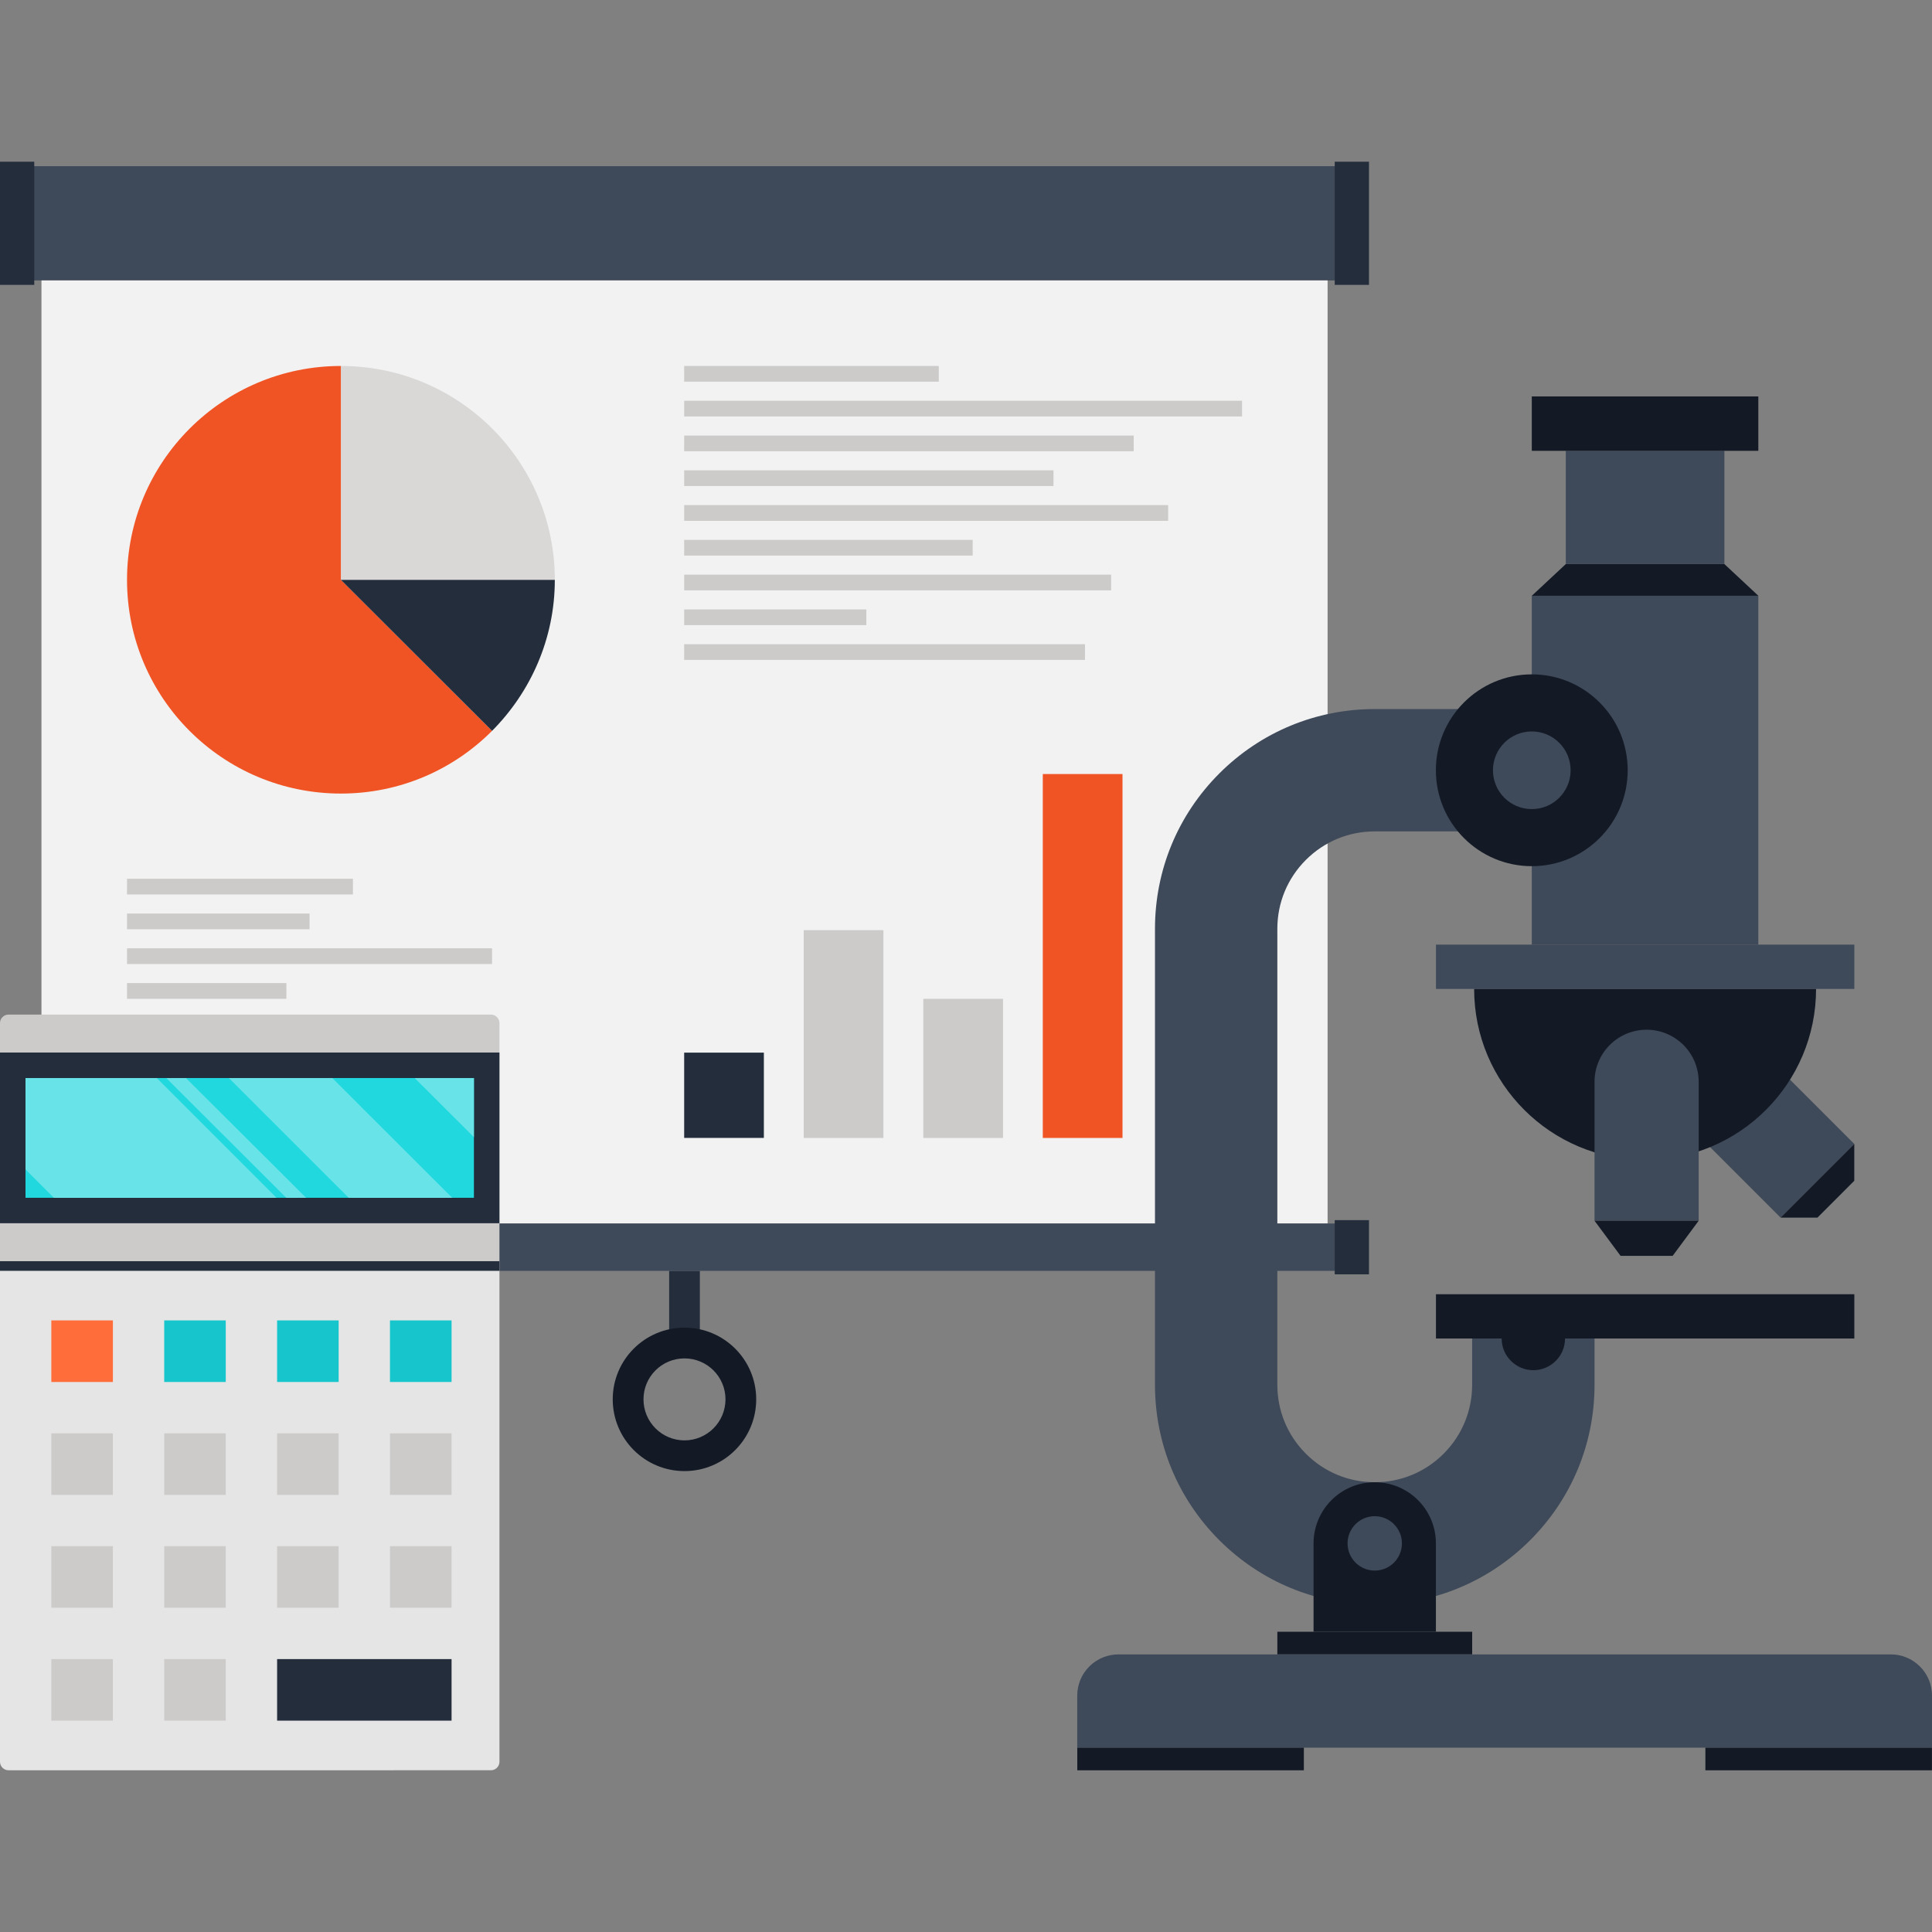 <?xml version="1.0" encoding="iso-8859-1"?>
<!-- Generator: Adobe Illustrator 19.0.0, SVG Export Plug-In . SVG Version: 6.00 Build 0)  -->
<svg version="1.1" id="Layer_1" xmlns="http://www.w3.org/2000/svg" xmlns:xlink="http://www.w3.org/1999/xlink" x="0px" y="0px"
	 viewBox="0 0 512 512" style="enable-background:new 0 0 512 512;" xml:space="preserve">
<rect x="0" y="0" width="512" height="512" fill="#808080" stroke="none"/>
<rect x="177.331" y="336.788" style="fill:#242D3C;" width="8.138" height="20.905"/>
<path style="fill:#131A26;" d="M181.396,351.839c-10.504,0-19.016,8.499-19.016,18.995c0,10.509,8.512,19.021,19.016,19.021
	c10.496,0,19.008-8.507,19.008-19.021C200.407,360.343,191.892,351.839,181.396,351.839z M181.396,381.714
	c-6.001,0-10.862-4.867-10.862-10.88c0-5.995,4.861-10.844,10.862-10.844c5.988,0,10.865,4.854,10.865,10.844
	C192.261,376.847,187.384,381.714,181.396,381.714z"/>
<rect x="7.091" y="44.04" style="fill:#3E4959;" width="348.621" height="30.275"/>
<g>
	<rect y="42.854" style="fill:#242D3C;" width="9.08" height="32.64"/>
	<rect x="353.715" y="42.854" style="fill:#242D3C;" width="9.08" height="32.64"/>
</g>
<rect x="10.988" y="74.312" style="fill:#F2F2F2;" width="340.838" height="249.933"/>
<rect x="7.091" y="324.244" style="fill:#3E4959;" width="348.621" height="12.547"/>
<g>
	<rect y="323.348" style="fill:#242D3C;" width="9.08" height="14.367"/>
	<rect x="353.715" y="323.348" style="fill:#242D3C;" width="9.08" height="14.367"/>
</g>
<path style="fill:#D9D8D7;" d="M90.335,96.986v56.686h56.699C147.036,122.337,121.674,96.986,90.335,96.986z"/>
<path style="fill:#F15424;" d="M90.335,153.672V96.986c-31.276,0-56.673,25.349-56.673,56.686c0,31.306,25.398,56.63,56.673,56.63
	c15.7,0,29.824-6.349,40.061-16.614L90.335,153.672z"/>
<g>
	<path style="fill:#242D3C;" d="M90.335,153.672l40.061,40.015c10.171-10.207,16.637-24.374,16.637-40.015H90.335L90.335,153.672z"
		/>
	<rect x="181.312" y="278.958" style="fill:#242D3C;" width="21.12" height="22.6"/>
</g>
<g>
	<rect x="212.992" y="246.497" style="fill:#CCCBCA;" width="21.125" height="55.076"/>
	<rect x="244.685" y="264.699" style="fill:#CCCBCA;" width="21.12" height="36.867"/>
</g>
<rect x="276.352" y="205.128" style="fill:#F15424;" width="21.123" height="96.44"/>
<rect x="308.045" y="234.926" style="fill:#D9D8D7;" width="21.123" height="66.637"/>
<g>
	<rect x="33.661" y="232.878" style="fill:#CCCBCA;" width="59.873" height="4.165"/>
	<rect x="33.661" y="242.094" style="fill:#CCCBCA;" width="48.371" height="4.165"/>
	<rect x="33.661" y="251.31" style="fill:#CCCBCA;" width="96.737" height="4.168"/>
	<rect x="33.661" y="260.526" style="fill:#CCCBCA;" width="42.237" height="4.165"/>
	<rect x="33.661" y="269.742" style="fill:#CCCBCA;" width="58.296" height="4.165"/>
	<rect x="33.661" y="278.958" style="fill:#CCCBCA;" width="66.486" height="4.165"/>
	<rect x="33.661" y="288.174" style="fill:#CCCBCA;" width="87.27" height="4.163"/>
	<rect x="33.661" y="297.39" style="fill:#CCCBCA;" width="29.939" height="4.165"/>
	<rect x="181.312" y="96.986" style="fill:#CCCBCA;" width="67.482" height="4.165"/>
	<rect x="181.312" y="106.204" style="fill:#CCCBCA;" width="147.85" height="4.165"/>
	<rect x="181.312" y="115.425" style="fill:#CCCBCA;" width="119.127" height="4.163"/>
	<rect x="181.312" y="124.636" style="fill:#CCCBCA;" width="97.869" height="4.168"/>
	<rect x="181.312" y="133.857" style="fill:#CCCBCA;" width="128.256" height="4.168"/>
	<rect x="181.312" y="143.071" style="fill:#CCCBCA;" width="76.457" height="4.165"/>
	<rect x="181.312" y="152.289" style="fill:#CCCBCA;" width="113.152" height="4.16"/>
	<rect x="181.312" y="161.505" style="fill:#CCCBCA;" width="48.274" height="4.16"/>
	<rect x="181.312" y="170.721" style="fill:#CCCBCA;" width="106.217" height="4.16"/>
</g>
<g>
	<path style="fill:#3E4959;" d="M390.131,354.711v12.285c0,6.886-2.68,13.373-7.549,18.25c-4.877,4.879-11.361,7.56-18.26,7.56
		c-6.899,0-13.384-2.68-18.255-7.56c-4.879-4.877-7.56-11.361-7.56-18.25v-120.85c0-6.897,2.68-13.384,7.56-18.258
		c4.872-4.874,11.356-7.562,18.255-7.562h41.631v-32.417h-41.631c-15.555,0-30.18,6.065-41.18,17.05
		c-11.005,11.003-17.06,25.636-17.06,41.188v120.85c0,15.549,6.054,30.175,17.055,41.175c11.005,10.995,25.631,17.055,41.185,17.055
		s30.18-6.06,41.18-17.055c11-11,17.065-25.626,17.065-41.175v-12.285H390.131L390.131,354.711z"/>
	<rect x="405.939" y="157.888" style="fill:#3E4959;" width="60.037" height="92.467"/>
</g>
<polygon style="fill:#131A26;" points="456.983,149.484 414.953,149.484 405.947,157.888 465.984,157.888 "/>
<rect x="414.95" y="119.46" style="fill:#3E4959;" width="42.03" height="30.024"/>
<rect x="405.939" y="105.057" style="fill:#131A26;" width="60.037" height="14.413"/>
<path style="fill:#3E4959;" d="M491.4,303.155l-19.523,19.528l-26.025-26.025c-2.504-2.501-4.042-5.947-4.047-9.766
	c0.005-3.804,1.546-7.26,4.047-9.761l0,0c2.504-2.501,5.942-4.047,9.761-4.047c3.812,0,7.265,1.546,9.761,4.047L491.4,303.155z"/>
<polygon style="fill:#131A26;" points="491.405,312.914 481.641,322.683 471.877,322.683 491.405,303.155 "/>
<rect x="380.544" y="250.337" style="fill:#3E4959;" width="110.874" height="11.738"/>
<path style="fill:#131A26;" d="M390.661,262.085c0,25.019,20.296,45.312,45.312,45.312c25.014,0,45.304-20.293,45.304-45.312
	H390.661z"/>
<path style="fill:#3E4959;" d="M450.171,323.507h-27.604V286.7c0-3.535,1.339-7.071,4.04-9.769c2.696-2.688,6.226-4.045,9.761-4.045
	l0,0c3.535,0,7.071,1.357,9.761,4.045c2.701,2.701,4.04,6.239,4.04,9.769v36.808H450.171z"/>
<g>
	<polygon style="fill:#131A26;" points="443.274,332.813 429.466,332.813 422.561,323.507 450.171,323.507 	"/>
	<circle style="fill:#131A26;" cx="405.939" cy="204.129" r="25.418"/>
</g>
<circle style="fill:#3E4959;" cx="405.939" cy="204.129" r="10.291"/>
<g>
	<rect x="380.544" y="342.984" style="fill:#131A26;" width="110.874" height="11.735"/>
	<path style="fill:#131A26;" d="M414.751,354.711c0,4.641-3.768,8.404-8.399,8.404c-4.641,0-8.402-3.766-8.402-8.404
		c0-4.639,3.761-8.41,8.402-8.41C410.982,346.299,414.751,350.067,414.751,354.711z"/>
	<path style="fill:#131A26;" d="M380.534,432.43h-32.43v-23.414c0-4.15,1.585-8.294,4.754-11.466
		c3.159-3.159,7.306-4.746,11.461-4.746l0,0c4.145,0,8.3,1.585,11.466,4.746c3.162,3.167,4.746,7.314,4.746,11.466v23.414H380.534z"
		/>
</g>
<path style="fill:#3E4959;" d="M371.523,409.009c0,3.986-3.223,7.212-7.201,7.212c-3.988,0-7.204-3.231-7.204-7.212
	c0-3.971,3.22-7.201,7.204-7.201C368.3,401.81,371.523,405.046,371.523,409.009z"/>
<rect x="338.509" y="432.43" style="fill:#131A26;" width="51.635" height="6.001"/>
<path style="fill:#3E4959;" d="M296.404,438.431c-2.796,0-5.591,1.07-7.726,3.2c-2.13,2.135-3.2,4.931-3.2,7.729v13.786H512v-13.786
	c0-2.798-1.065-5.594-3.197-7.729c-2.132-2.13-4.933-3.2-7.724-3.2H296.404z"/>
<g>
	<rect x="285.491" y="463.15" style="fill:#131A26;" width="60.045" height="5.996"/>
	<rect x="451.942" y="463.15" style="fill:#131A26;" width="60.045" height="5.996"/>
</g>
<path style="fill:#E6E5E5;" d="M132.36,466.893c0,0.568-0.225,1.149-0.666,1.585c-0.44,0.44-1.014,0.658-1.595,0.658H2.253
	c-0.573,0-1.149-0.218-1.587-0.658C0.225,468.042,0,467.461,0,466.893V334.236h132.36V466.893z"/>
<path style="fill:#CCCBCA;" d="M132.36,334.236H0v-63.112c0-0.581,0.223-1.152,0.666-1.59c0.438-0.443,1.014-0.658,1.587-0.658
	h127.846c0.581,0,1.152,0.215,1.595,0.658c0.438,0.438,0.666,1.014,0.666,1.59V334.236z"/>
<rect y="278.932" style="fill:#242D3C;" width="132.36" height="45.238"/>
<rect x="6.756" y="285.691" style="fill:#21D8DE;" width="118.835" height="31.734"/>
<g>
	<polygon style="fill:#68E4E8;" points="73.293,317.435 14.285,317.435 6.758,309.908 6.758,285.691 41.549,285.691 	"/>
	<polygon style="fill:#68E4E8;" points="81.126,317.435 75.878,317.435 44.058,285.691 49.28,285.691 	"/>
	<polygon style="fill:#68E4E8;" points="119.834,317.435 92.416,317.435 60.646,285.691 88.064,285.691 	"/>
	<polygon style="fill:#68E4E8;" points="125.594,285.691 125.594,301.358 109.901,285.691 	"/>
</g>
<g>
	<rect x="13.601" y="439.675" style="fill:#CCCBCA;" width="16.32" height="16.315"/>
	<rect x="43.52" y="439.675" style="fill:#CCCBCA;" width="16.31" height="16.315"/>
</g>
<rect x="73.436" y="439.675" style="fill:#242D3C;" width="46.234" height="16.315"/>
<g>
	<rect x="13.601" y="409.748" style="fill:#CCCBCA;" width="16.32" height="16.315"/>
	<rect x="43.52" y="409.748" style="fill:#CCCBCA;" width="16.31" height="16.315"/>
	<rect x="73.436" y="409.748" style="fill:#CCCBCA;" width="16.312" height="16.315"/>
	<rect x="103.347" y="409.748" style="fill:#CCCBCA;" width="16.323" height="16.315"/>
	<rect x="13.601" y="379.848" style="fill:#CCCBCA;" width="16.32" height="16.312"/>
	<rect x="43.52" y="379.848" style="fill:#CCCBCA;" width="16.31" height="16.312"/>
	<rect x="73.436" y="379.848" style="fill:#CCCBCA;" width="16.312" height="16.312"/>
	<rect x="103.347" y="379.848" style="fill:#CCCBCA;" width="16.323" height="16.312"/>
</g>
<rect x="13.601" y="349.921" style="fill:#FF6D3B;" width="16.32" height="16.32"/>
<g>
	<rect x="43.52" y="349.921" style="fill:#16C6CC;" width="16.31" height="16.32"/>
	<rect x="73.436" y="349.921" style="fill:#16C6CC;" width="16.312" height="16.32"/>
	<rect x="103.347" y="349.921" style="fill:#16C6CC;" width="16.323" height="16.32"/>
</g>
<rect y="334.228" style="fill:#242D3C;" width="132.36" height="2.555"/>
<g>
</g>
<g>
</g>
<g>
</g>
<g>
</g>
<g>
</g>
<g>
</g>
<g>
</g>
<g>
</g>
<g>
</g>
<g>
</g>
<g>
</g>
<g>
</g>
<g>
</g>
<g>
</g>
<g>
</g>
</svg>

